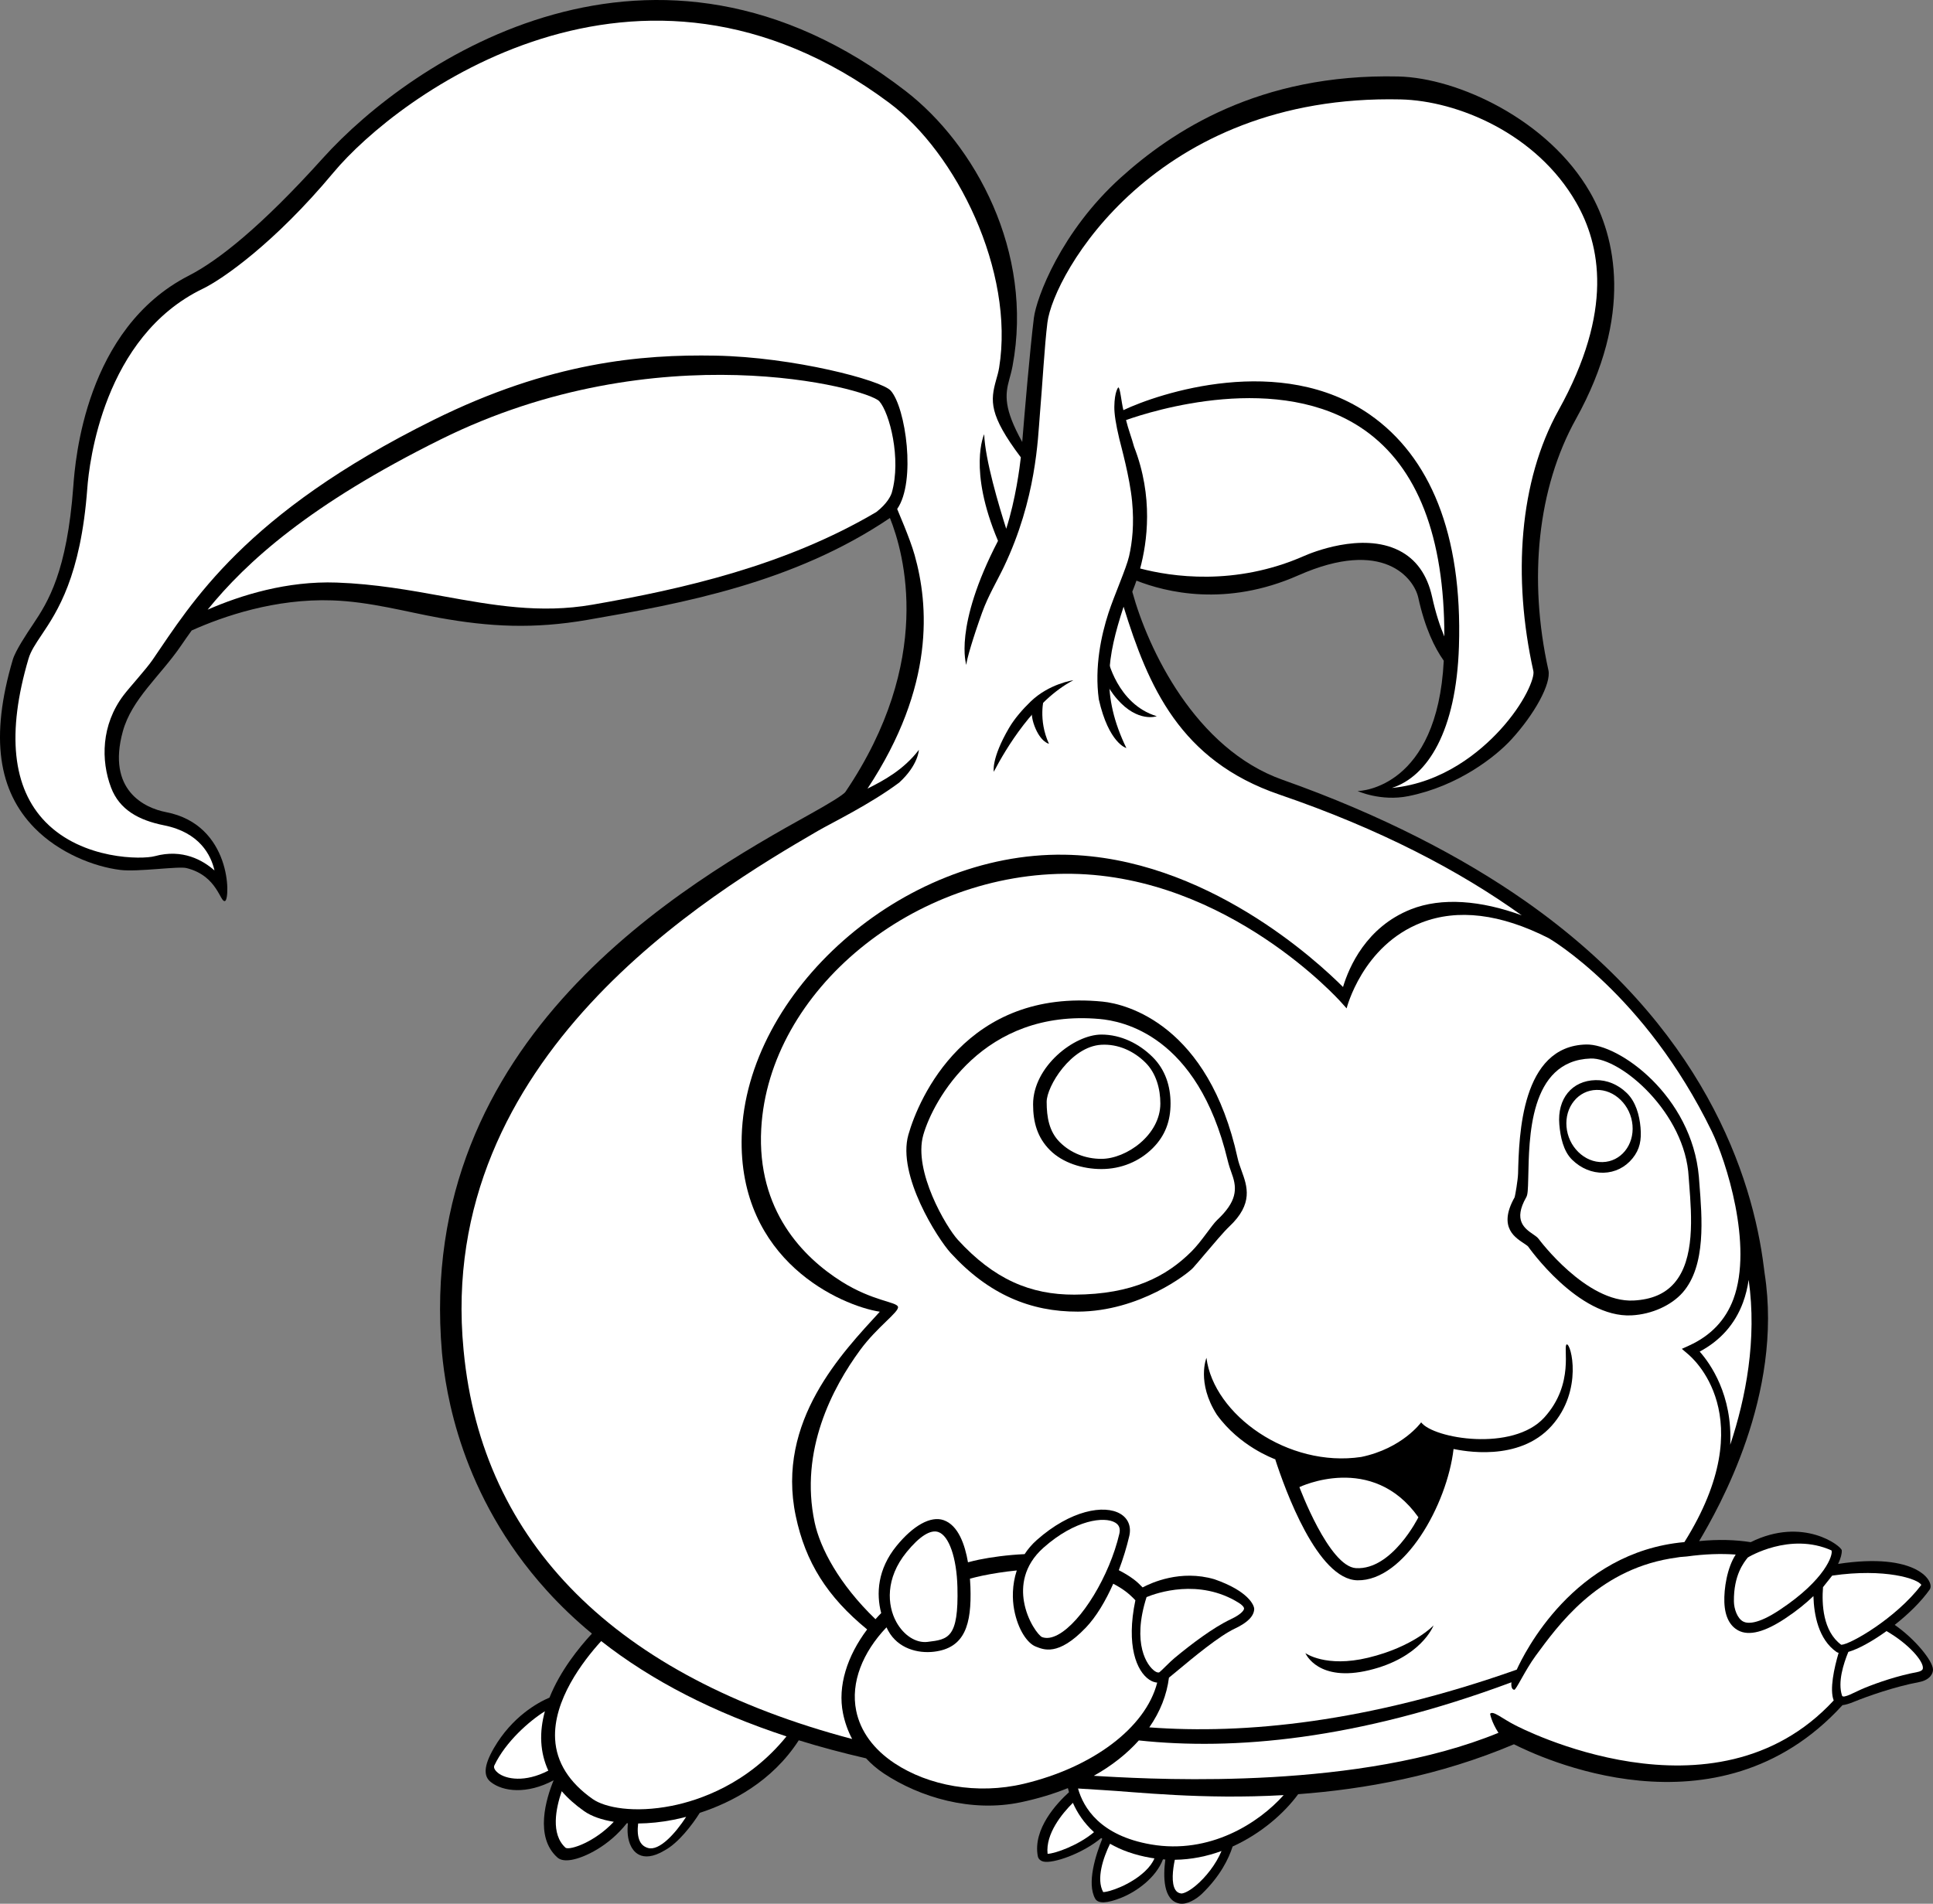<?xml version="1.0" encoding="utf-8"?>
<!-- Generator: Adobe Illustrator 20.1.0, SVG Export Plug-In . SVG Version: 6.00 Build 0)  -->
<svg version="1.1" id="Layer_2" xmlns="http://www.w3.org/2000/svg" xmlns:xlink="http://www.w3.org/1999/xlink" x="0px" y="0px"
	 viewBox="0 0 379.329 373.662" style="enable-background:new 0 0 379.329 373.662;" xml:space="preserve">
<rect x="0" y="0" width="379.329" height="373.662" fill="#808080" stroke="none"/>
<g>
	<path d="M371.815,318.931c2.663-2.102,5.195-4.558,6.867-6.941
		c1.074-1.53-2.486-7.4-17.975-5.025c0.525-1.106,0.762-2.029,0.72-2.665
		c-0.054-0.814-7.546-6.718-17.871-1.606c-2.96-0.464-6.311-0.584-10.115-0.207
		c3.791-6.417,16.547-28.715,12.848-52.544c-0.039-0.254-0.085-0.625-0.143-1.095
		c-2.202-17.953-11.826-47.478-46.869-72.015c-12.278-8.596-28.322-16.965-47.56-23.763
		c-17.159-6.064-26.433-25.666-29.519-36.93c0.003-0.051,0.358-0.827,0.818-2.173
		c5.727,2.254,17.548,5.25,31.771-1.04c16.769-7.416,22.723,0.677,23.535,4.383
		c1.316,5.992,3.223,9.875,5,12.373c-1.267,24.924-16.264,25.596-16.912,25.58
		c0,0,4.555,2.079,9.929,1.009c9.89-1.969,17.229-7.851,20.188-11.066
		c4.62-5.021,7.915-11.037,7.332-13.661c-4-18.001-2.083-35.831,5.397-49.297
		c11.332-20.397,7.771-35.79,2.788-44.482c-8.152-14.224-25.948-22.488-37.64-22.754
		c-27.461-0.624-44.533,10.892-54.438,19.823c-11.77,10.611-16.587,23.635-17.077,27.553
		c-0.767,6.133-1.836,18.834-2.289,24.368c-3.603-6.515-3.398-9.199-2.529-12.322
		c0.208-0.751,0.445-1.602,0.627-2.57c4.22-22.506-7.417-43.514-20.969-53.987
		c-49.408-38.18-96.886-6.246-114.365,13.162C51.141,44.612,42.749,51.183,37.034,54.111
		c-20.28,10.389-22.272,36.244-22.646,41.328c-1.237,16.781-4.947,22.686-7.899,27.089
		c-1.225,1.827-3.449,5.155-3.98,6.951c-4.531,15.348-2.817,25.8,4.272,33.038
		c4.765,4.866,11.598,7.596,16.855,8.237c3.429,0.418,11.422-0.773,12.966-0.369
		c6.192,1.535,6.587,6.948,7.587,6.448s1.273-14.951-11.607-17.427
		c-4.271-0.821-11.639-4.341-8.484-15.836c1.757-6.4,7.382-10.908,11.446-16.872
		c0.653-0.958,1.34-1.942,2.071-2.95c6.142-2.758,16.367-6.307,27.652-5.904
		c7.38,0.264,14.355,2.229,20.858,3.405c9.948,1.798,18.594,2.247,29.182,0.414
		c18.584-3.216,40.482-7.241,59.332-19.993c2.81,6.996,8.668,28.011-8.733,53.76
		c-0.399,0.59-3.457,2.436-6.755,4.266c-24.588,13.639-77.743,43.993-72.427,105.745
		l0.027,0.279c0.699,7.299,3.555,27.689,20.538,46.46
		c2.711,2.997,5.669,5.816,8.867,8.464c-2.575,2.78-6.231,7.317-8.322,12.553
		c-2.332,1.002-7.328,3.746-10.91,9.91c-2.13,3.666-1.974,5.588-0.625,6.66
		c2.415,1.92,7.115,2.454,12.341-0.331c0.001,0.001,0.001,0.002,0.002,0.002
		c-1.452,3.533-3.795,11.116,0.748,15.154c0.574,0.51,1.486,0.667,2.712,0.466
		c2.579-0.423,7.406-2.728,10.9-7.199c0.074,0.004,0.146,0.011,0.22,0.015
		c-0.153,1.417-0.113,3.144,0.618,4.533c0.271,0.513,1.814,3.651,6.621,0.767
		c2.668-1.459,5.346-4.946,6.859-7.349c6.154-2.003,14.156-6.073,19.431-14.243
		c4.21,1.311,8.622,2.481,13.198,3.54c1.003,1.077,2.15,2.083,3.495,2.975
		c7.074,4.684,17.132,7.696,26.871,5.65c3.366-0.708,6.444-1.65,9.245-2.778
		c0.063,0.26,0.134,0.525,0.217,0.803c-2.352,2.13-7.122,7.197-6.124,12.551
		c0.048,0.255,0.253,0.867,1.135,1.07c1.817,0.418,7.596-1.517,11.304-4.629
		c0.068,0.051,0.145,0.099,0.215,0.148c-1.266,3.105-3.093,8.74-1.388,11.762
		c0.576,1.02,2.361,0.922,5.148-0.198c2.974-1.195,6.78-3.919,8.151-7.529
		c0.154,0.012,0.309,0.027,0.463,0.036c-0.423,3.168-0.492,8.073,2.814,8.644
		c1.444,0.25,3.286-0.859,4.419-1.961c3.553-3.456,5.199-6.822,5.971-9.237
		c5.649-2.559,10.179-6.598,12.866-10.269c13.01-0.962,27.742-3.611,42.343-9.795
		c4.42,2.219,39.781,19.369,64.469-7.676c0.645-0.074,1.415-0.322,2.238-0.658
		c2.628-1.073,7.895-2.944,12.771-3.868c2.2-0.417,2.779-1.723,2.758-2.472
		C379.281,326.014,375.904,321.779,371.815,318.931z"/>
	<g>
		<path style="fill:#FFFFFF;" d="M343.157,251.209c-0.226,1.53-0.587,3.023-1.115,4.451
			c-1.564,4.229-4.429,7.454-8.497,9.629c2.049,2.314,6.465,8.49,5.993,18.286
			C342.601,274.355,344.816,262.913,343.157,251.209z"/>
		<path style="fill:#FFFFFF;" d="M170.165,319.825c-7.819-6.407-12.104-13.158-14.013-22.293
			c-3.899-18.653,9.236-32.12,16.499-40.068c-7.496-1.171-27.839-9.917-27.099-34.506
			c0.849-28.21,31.316-55.704,63.348-55.196c27.678,0.439,49.828,21.133,54.653,25.967
			c1.166-3.904,4.552-11.773,13.31-15.245c6.051-2.398,13.779-1.751,21.765,1.181
			c-12.257-8.788-27.817-16.953-47.576-23.711c-19.509-6.672-25.723-21.243-30.561-36.872
			c-3.228,9.894-4.485,17.325,0.544,27.745c0,0-3.441-0.893-5.407-9.564
			c-0.871-6.39,0.488-12.602,1.892-16.928c1.098-3.388,3.501-8.768,4.047-11.153
			c0.624-2.731,1.029-6.302,0.591-10.785c-0.46-4.772-2.165-10.83-2.517-12.309
			c-0.669-2.811-0.984-4.837-0.966-6.264c0.038-2.991,0.769-3.78,0.769-3.78
			c0.372-0.039,0.594,2.751,1.007,4.46c6.877-3.271,30.931-11.365,48.446,0.928
			c11.646,8.173,18.111,23.242,17.404,45.446c-0.53,16.65-6.171,25.554-13.173,27.781
			c10.093-0.964,17.395-7.193,21.18-11.306c4.925-5.353,6.887-10.337,6.6-11.623
			c-4.105-18.479-2.783-37.308,4.936-51.203c10.879-19.581,8.195-32.52,3.468-40.766
			c-7.767-13.55-23.302-19.995-34.449-20.248c-48.305-1.098-68.139,34.35-69.319,43.791
			c-0.566,4.536-0.969,12.041-1.493,18.203c-0.388,4.551-0.668,16.373-7.058,29.771
			c-1.284,2.692-3.073,5.653-4.251,8.919c-1.72,4.772-3.107,9.379-3.107,10.317
			c0,0-2.592-7.385,6.214-24.357c-5.954-14.072-2.714-20.929-2.714-20.929
			c0.178,4.992,2.891,14.071,4.323,18.556c1.854-5.779,2.656-12.106,2.869-14.018
			c-6.304-8.363-5.98-11.119-4.846-15.2c0.208-0.746,0.444-1.515,0.588-2.403
			c3.062-18.913-8.357-42.147-21.614-52.013c-49.169-36.591-96.387-1.443-109.052,13.754
			C53.907,47.697,43.641,54.822,39.818,56.663c-19.539,9.408-22.326,34.282-22.687,39.172
			c-1.275,17.309-5.913,24.228-8.982,28.806c-1.18,1.761-2.112,3.151-2.556,4.654
			c-4.31,14.6-3.178,25.391,3.366,32.072c7.257,7.41,18.927,7.357,21.412,6.68
			c5.484-1.496,9.469,0.816,11.721,2.812c-0.685-2.997-2.894-7.464-9.904-8.866
			c-4.955-0.991-8.742-3.053-10.392-7.401c-2.01-5.299-1.961-12.308,2.458-18.141
			c1.173-1.548,4.41-5.081,5.675-6.925c7.676-11.183,17.986-28.665,55.094-47.076
			c22.986-11.404,40.841-12.905,55.337-12.646c15.354,0.275,32.622,4.834,34.438,6.877
			c2.95,3.319,5.004,17.859,1.263,23.22c0.08,0.292,2.463,5.625,3.425,9.048
			c2.731,9.715,4.073,25.683-9.254,45.843c3.176-1.594,7.059-3.662,10.084-7.605
			c0,0-0.096,2.977-3.862,6.419c-5.706,4.261-13.271,7.92-15.967,9.486
			c-20.868,12.129-75.051,44.349-69.524,101.824l0.027,0.28
			c3.609,37.704,29.877,63.881,76.232,76.132c-0.845-1.595-1.437-3.285-1.792-5.029
			C164.342,330.936,166.254,325.026,170.165,319.825z"/>
		<path style="fill:#FFFFFF;" d="M360.807,324.415c-0.155-0.038-0.299-0.088-0.413-0.168
			c-3.543-2.475-4.428-7.289-4.53-10.966c-1.482,1.424-3.278,2.889-5.427,4.313
			l-0.085,0.057c-4.025,2.683-7.122,3.485-9.206,2.388
			c-1.627-0.856-2.656-2.645-2.762-5.556c-0.094-2.603,0.52-6.747,2.23-9.357
			c-2.85-0.208-6.035-0.115-9.594,0.376c0,0-0.723,0.062-1.329,0.111
			c-0.743,0.108-1.515,0.223-1.989,0.306c-14.438,2.497-22.006,13.201-26.346,19.075
			c-2.12,2.908-3.837,6.738-4.212,6.676c-0.75-0.125-0.537-1.471-0.537-1.471
			c-30.517,11.358-54.601,13.391-73.123,11.411c-2.308,2.575-5.248,4.938-8.836,6.94
			c0.707,0.043,1.411,0.089,2.124,0.129c11.566,0.642,50.147,2.56,77.283-8.562
			c-1.385-2.131-1.639-3.733-1.639-3.733c0.527-0.727,2.434,0.987,4.948,2.25
			c0.574,0.289,39.05,20.48,62.477-4.875C359.004,331.614,359.921,327.432,360.807,324.415z"/>
	</g>
	<path style="fill:#FFFFFF;" d="M340.166,254.967c3.899-10.54-1.461-27.179-4.271-32.95
		c-13.138-26.979-31.85-37.791-31.964-37.864c-9.504-4.83-17.889-5.813-24.978-3.067
		c-11.626,4.503-14.694,16.837-14.694,16.837l-1.118-1.243
		c-0.217-0.242-22.091-24.682-52.772-25.169c-31.007-0.492-59.504,22.898-60.986,50.054
		c-0.875,16.04,8.242,25.248,15.807,30.002c6.105,3.836,10.779,3.937,11.029,4.937
		s-4.087,3.931-7.409,8.452c-5.432,7.395-11.957,19.75-8.943,33.867
		c1.066,4.994,4.727,12.045,11.936,18.993c0.36-0.408,0.737-0.808,1.122-1.202
		c-1-3.791-0.721-8.609,3.013-13.187c3.263-3.999,6.695-5.924,9.215-5.061
		c2.918,0.998,4.216,4.876,4.802,8.281c0.719-0.193,1.442-0.372,2.177-0.522
		c2.384-0.483,5.512-0.924,8.939-1.083c0.635-0.972,1.419-1.911,2.399-2.779
		c6.601-5.846,13.243-7.005,16.395-5.128c1.537,0.916,2.173,2.503,1.742,4.353
		c-0.501,2.154-1.201,4.453-2.055,6.71c1.017,0.52,1.997,1.097,2.904,1.774
		c0.643,0.48,1.222,1.027,1.769,1.604c1.728-0.909,7.441-3.549,14.095-1.599
		c6.646,2.307,7.847,5.127,7.802,5.886c-0.082,1.391-1.33,2.634-3.812,3.802
		c-3.085,1.452-8.152,5.672-11.18,8.193c-0.687,0.571-1.266,1.053-1.737,1.434
		c-0.419,3.346-1.704,6.664-3.857,9.754c18.73,1.399,42.768-0.954,72.108-11.332
		c1.395-3.052,11.121-23.078,32.901-25.033c15.478-24.714,1.299-36.386,0.691-36.909
		l-1.197-1.021l1.432-0.65C335.712,262.174,338.637,259.101,340.166,254.967z M241.236,240.741
		c-1.037,0.974-3.166,3.488-4.875,5.506c-0.92,1.085-1.713,2.022-2.233,2.601
		c-1.008,1.119-10.464,8.549-22.598,8.598c-9.256,0.037-17.49-3.337-24.967-11.509
		c-2.516-2.75-10.555-15.247-8.308-23.197c2.031-7.189,11.374-28.806,38.135-26.141
		c4.703,0.468,20.76,4.572,26.472,30.699c0.186,0.851,0.493,1.696,0.79,2.514
		C244.752,232.838,245.998,236.268,241.236,240.741z M320.187,258.177
		c-10.465,0.551-20.254-13.433-20.344-13.554c-0.075-0.084-0.381-0.295-0.603-0.447
		c-1.635-1.127-5.45-3.095-2.005-9.185c0.103-0.327,0.638-3.402,0.669-4.647
		c0.186-7.516,0.62-25.035,13.363-25.331c6.473-0.15,20.714,10.106,22.114,25.927
		l0.104,1.365c0.509,6.58,1.372,16.09-3.282,21.393
		C328.022,256.182,324.21,257.965,320.187,258.177z"/>
	<g>
		<path style="fill:#FFFFFF;" d="M370.205,320.15c-2.779,2.005-5.536,3.522-7.491,4.084
			c-0.96,2.354-2.112,5.928-1.235,8.581c0.236,0.671,2.578-0.756,4.396-1.497
			c2.763-1.127,6.535-2.404,10.325-3.122c1.081-0.205,1.127-0.604,1.142-0.735
			C377.5,326.08,374.602,322.684,370.205,320.15z"/>
	</g>
	<g>
		<path style="fill:#FFFFFF;" d="M359.546,309.26c10.358-1.5,16.881,0.64,17.492,1.834
			c-4.957,6.523-13.976,11.716-15.716,11.745c-3.632-2.675-3.835-8.067-3.575-11.317
			L359.546,309.26z"/>
	</g>
	<path d="M307.454,263.883c-0.833,0.25,1.648,7.717-4.433,14.371
		c-6.148,6.729-21.685,4.142-24.137,0.924c0,0-3.669,5.113-11.759,6.792
		c-14.353,2.153-28.963-8.287-30.374-19.458c0,0-1.989,4.844,2.029,11.145
		c4.481,6.222,11.07,8.594,11.432,8.762l-0.005-0.113c1.992,6.174,8.347,23.736,16.177,23.873
		c9.211,0.162,17.599-14.834,18.86-25.772c1.667,0.329,12.794,2.676,19.253-4.552
		C310.733,272.876,308.288,263.633,307.454,263.883z"/>
	<path style="fill:#FFFFFF;" d="M278.345,297.807c-9.086-12.818-23.35-5.918-23.35-5.918
		s5.801,15.604,11.106,15.904C273.186,308.196,278.345,297.807,278.345,297.807z"/>
	<polygon points="224.574,313.659 224.574,313.659 224.574,313.66 	"/>
	<path style="fill:#FFFFFF;" d="M349.332,315.929l-0.088,0.059c-4.419,2.943-6.386,2.693-7.165,2.282
		c-1.158-0.609-1.8-2.479-1.819-3.939c-0.069-5.175,1.959-7.665,2.721-8.621
		c0.033-0.041,8.277-5.062,16.426-1.396C359.775,305.14,358.195,310.045,349.332,315.929z"/>
	<path d="M256.161,324.466c0.109,0.216,2.559,5.761,12.542,3.352
		c10.066-2.431,12.529-8.55,12.618-8.788c0,0-3.889,4.184-12.838,6.344
		C260.146,327.385,256.161,324.466,256.161,324.466z"/>
	<g>
		<path style="fill:#FFFFFF;" d="M241.771,230.495c-0.318-0.879-0.629-1.794-0.864-2.77
			c-5.92-24.629-20.747-27.328-25.111-27.717c-22.912-2.045-32.701,16.001-34.615,22.776
			c-2.003,7.089,4.52,18.087,6.775,20.553c7.08,7.737,14.23,10.811,22.899,10.774
			c11.413-0.046,18.07-3.584,22.979-8.49c2.007-2.006,3.912-5.119,5.032-6.171
			C242.668,235.879,242.831,233.41,241.771,230.495z"/>
		<path d="M216.135,229.46c3.852,0,7.435-1.461,10.087-4.114
			c2.462-2.462,3.484-5.354,3.484-8.751c0-3.397-1.023-6.623-3.484-9.085
			c-2.652-2.652-6.234-4.447-10.087-4.447c-5.35,0-13.404,6.297-13.404,13.698
			c0,3.553,0.855,6.532,3.316,8.993C208.543,228.251,212.448,229.46,216.135,229.46z"/>
		<path style="fill:#FFFFFF;" d="M205.396,216.262c0-3.019,4.753-10.864,10.738-11.198
			c3.312-0.184,6.397,1.253,8.673,3.528c2.084,2.084,2.898,5.141,2.898,8.003
			c0,6.174-6.674,10.864-11.571,10.864c-3.152,0-6.055-1.167-8.173-3.286
			C205.878,222.09,205.396,219.28,205.396,216.262z"/>
	</g>
	<g>
		<path style="fill:#FFFFFF;" d="M328.534,251.877c-1.838,2.094-4.439,3.201-7.952,3.387
			c-9.289,0.488-18.555-11.979-18.648-12.102c-0.237-0.318-0.601-0.568-1.06-0.884
			c-1.674-1.153-3.965-2.732-1.372-7.27c0.305-0.533,0.342-1.41,0.401-3.865
			c0.187-7.54,0.074-22.981,12.264-23.381c5.907-0.194,18.602,10.745,19.219,23.323
			l0.104,1.375C331.973,238.684,332.633,247.209,328.534,251.877z"/>
		<path d="M319.258,214.554c-1.732-1.695-3.92-2.6-6.159-2.547
			c-4.624,0.108-7.532,3.644-7.1,8.701c0.21,2.45,0.78,5.232,2.513,6.927
			c1.732,1.695,3.92,2.6,6.159,2.547c2.24-0.053,4.264-1.056,5.699-2.825
			c1.435-1.77,1.776-3.593,1.566-6.043C321.726,218.865,320.99,216.25,319.258,214.554z"/>
		<path style="fill:#FFFFFF;" d="M314.491,228.093c-1.729,0.041-3.418-0.658-4.755-1.967
			c-1.338-1.309-2.164-3.071-2.326-4.963s0.359-3.686,1.468-5.052
			c1.108-1.366,2.671-2.141,4.4-2.182c1.729-0.041,3.418,0.658,4.755,1.967
			c1.338,1.309,2.164,3.071,2.326,4.963C320.694,224.765,318.061,228.01,314.491,228.093z"/>
	</g>
	<path style="fill:#FFFFFF;" d="M225.545,329.696c-2.496-1.657-4.6-6.712-2.74-15.596
		c-0.604-0.636-1.245-1.24-1.962-1.776c-0.749-0.561-1.553-1.035-2.38-1.471
		c-1.498,3.375-3.334,6.475-5.38,8.614c-5.498,5.749-8.356,4.271-9.8,3.73
		c-1.643-0.616-3.534-3.297-4.275-7.3c-0.364-1.969-0.423-4.793,0.523-7.651
		c-2.504,0.247-4.799,0.627-6.666,1.007c-0.853,0.173-1.693,0.379-2.521,0.606
		c0.049,0.65,0.077,1.216,0.091,1.625c0.26,7.381-1.093,11.986-7.146,12.712
		c-3.183,0.383-7.064-0.623-8.982-4.111c-0.119-0.216-0.233-0.443-0.346-0.674
		c-4.659,4.897-7.073,10.81-5.944,16.364c0.819,4.03,3.423,7.6,7.53,10.319
		c6.641,4.397,16.192,6.208,25.368,4.023c13.456-3.201,23.906-10.976,26.172-19.855
		C226.579,330.219,226.053,330.034,225.545,329.696z"/>
	<g>
		<path style="fill:#FFFFFF;" d="M241.459,317.857c-3.316,1.56-7.682,4.84-10.983,7.59
			c-1.029,0.858-2.468,2.409-2.94,2.765c-0.211,0.158-0.596,0.01-0.885-0.182
			c-1.545-1.026-4.579-5.388-1.652-14.555c1.946-0.803,10.299-3.745,18.107,1.134
			c0.657,0.412,1.039,0.837,1.022,1.137C244.118,315.893,243.948,316.686,241.459,317.857z"/>
	</g>
	<path style="fill:#FFFFFF;" d="M182.015,322.269c-2.262,0.272-4.667-1.267-6.126-3.917
		c-1.784-3.243-2.19-8.547,2.02-13.708c2.533-3.104,4.686-4.468,6.225-3.941
		c2.1,0.718,3.607,5.072,3.751,10.835C188.135,321.534,186.09,321.78,182.015,322.269z"/>
	<path style="fill:#FFFFFF;" d="M219.661,301.035c-1.926,8.278-7.445,17.357-12.055,19.826
		c-1.19,0.638-2.24,0.794-3.12,0.464c-0.657-0.274-2.9-3.114-3.553-7.024
		c-0.472-2.83-0.184-6.956,3.864-10.542c6.18-5.473,11.933-6.163,14.045-4.906
		C219.626,299.32,219.893,300.034,219.661,301.035z"/>
	<path d="M195.021,151.475v0.001c2.357-4.51,7.962-13.963,15.614-17.963
		c0,0-4.728,0.655-8.389,4.192c-1.558,1.504-3.169,3.351-4.236,5.178
		C194.474,148.933,195.021,151.475,195.021,151.475z"/>
	<path d="M202.895,137.49c-0.017,0.108-1.058,1.953,0.125,5.043
		c1.202,3.141,2.825,3.454,2.825,3.454c-2.162-4.694-0.976-8.924-0.972-8.956L202.895,137.49
		z"/>
	<path d="M216.193,132.098c0.061,0.172,0.862,2.633,3.039,5.129
		c4.089,4.689,7.768,3.353,7.768,3.353c-7.806-2.376-9.65-11.341-9.674-11.407
		L216.193,132.098z"/>
	<g>
		<g>
			<path style="fill:#FFFFFF;" d="M114.644,355.497c-1.738-1.216-3.205-2.525-4.41-3.921
				c-1.153,3.337-2.216,8.441,0.769,11.114c0.891,0.489,5.691-1.105,9.445-5.112
				C118.087,357.197,116.076,356.5,114.644,355.497z"/>
			<path style="fill:#FFFFFF;" d="M106.221,341.95c-0.115-2.057,0.168-4.095,0.709-6.066
				c-2.986,1.861-7.701,5.947-9.925,10.647c-0.227,0.479,0.241,1.074,0.723,1.458
				c1.566,1.244,5.3,1.925,9.872-0.452C106.792,345.779,106.33,343.915,106.221,341.95z"/>
			<path style="fill:#FFFFFF;" d="M132.136,357.188c-2.371,0.468-4.708,0.702-6.905,0.725
				c-0.149,1.193-0.144,2.581,0.377,3.566c0.33,0.625,0.839,1.031,1.556,1.239
				c2.203,0.643,5.355-2.821,7.488-6.108C133.739,356.846,132.887,357.039,132.136,357.188z"/>
		</g>
		<path style="fill:#FFFFFF;" d="M117.977,322.109c-3.626,3.987-9.464,11.646-9.041,19.255
			c0.252,4.533,2.73,8.484,7.365,11.745c2.436,1.714,8.179,2.792,15.52,1.336
			c5.39-1.069,14.944-4.276,22.518-13.628C140.019,336.116,127.894,329.897,117.977,322.109z"
			/>
	</g>
	<g>
		<g>
			<path style="fill:#FFFFFF;" d="M210.541,353.857c-2.114,2.107-5.384,6.062-4.966,10.01
				c1.511-0.041,6.089-1.701,9.11-4.253C212.669,357.788,211.372,355.747,210.541,353.857z"/>
			<path style="fill:#FFFFFF;" d="M230.545,365.034c-0.421,1.992-0.708,4.592,0.104,5.896
				c0.261,0.417,0.618,0.645,1.127,0.718c0.303,0.042,1.29-0.22,2.857-1.521
				c1.978-1.645,3.996-4.214,5.077-6.814C236.862,364.352,233.782,364.997,230.545,365.034z"/>
			<path style="fill:#FFFFFF;" d="M225.882,364.664c-3.284-0.565-5.923-1.551-8.05-2.773
				c-1.345,2.766-2.752,6.918-1.344,9.485c1.119,0.018,5.353-1.386,8.207-4.089
				c0.897-0.85,1.51-1.695,1.847-2.529C226.322,364.726,226.103,364.702,225.882,364.664z"/>
		</g>
		<path style="fill:#FFFFFF;" d="M216.329,351.344c-1.608-0.09-3.201-0.188-4.781-0.298
			c1.058,3.753,4.321,9.256,14.34,10.98c11.505,1.98,21.1-4.171,26.013-9.683
			C235.845,353.255,222.741,351.699,216.329,351.344z"/>
	</g>
	<path style="fill:#FFFFFF;" d="M116.214,118.693c17.816-3.084,37.99-7.696,55.76-18.196
		c2.136-1.663,2.855-3.188,3.037-3.824c1.886-6.599-0.438-15.642-2.457-17.914
		c-2.319-2.576-43.54-13.613-86.058,7.481c-25.722,12.761-38.117,24.027-45.75,33.424
		c6.534-2.852,15.577-5.668,25.341-5.319c7.523,0.269,14.32,1.497,20.893,2.686
		C96.748,118.797,105.974,120.465,116.214,118.693z"/>
	<path style="fill:#FFFFFF;" d="M274.56,108.064c3.343,1.695,5.518,4.746,6.468,9.066
		c0.711,3.239,1.551,5.788,2.409,7.798c0.016-19.569-5.249-33.197-15.684-40.523
		c-16.68-11.712-41.791-3.725-46.78-1.957c0.426,1.775,1.135,3.583,1.576,5.24
		c3.838,9.853,2.571,18.764,1.192,23.894c5.973,1.573,18.578,3.552,32.238-2.485
		C257.107,108.599,267.208,104.336,274.56,108.064z"/>
</g>
</svg>
